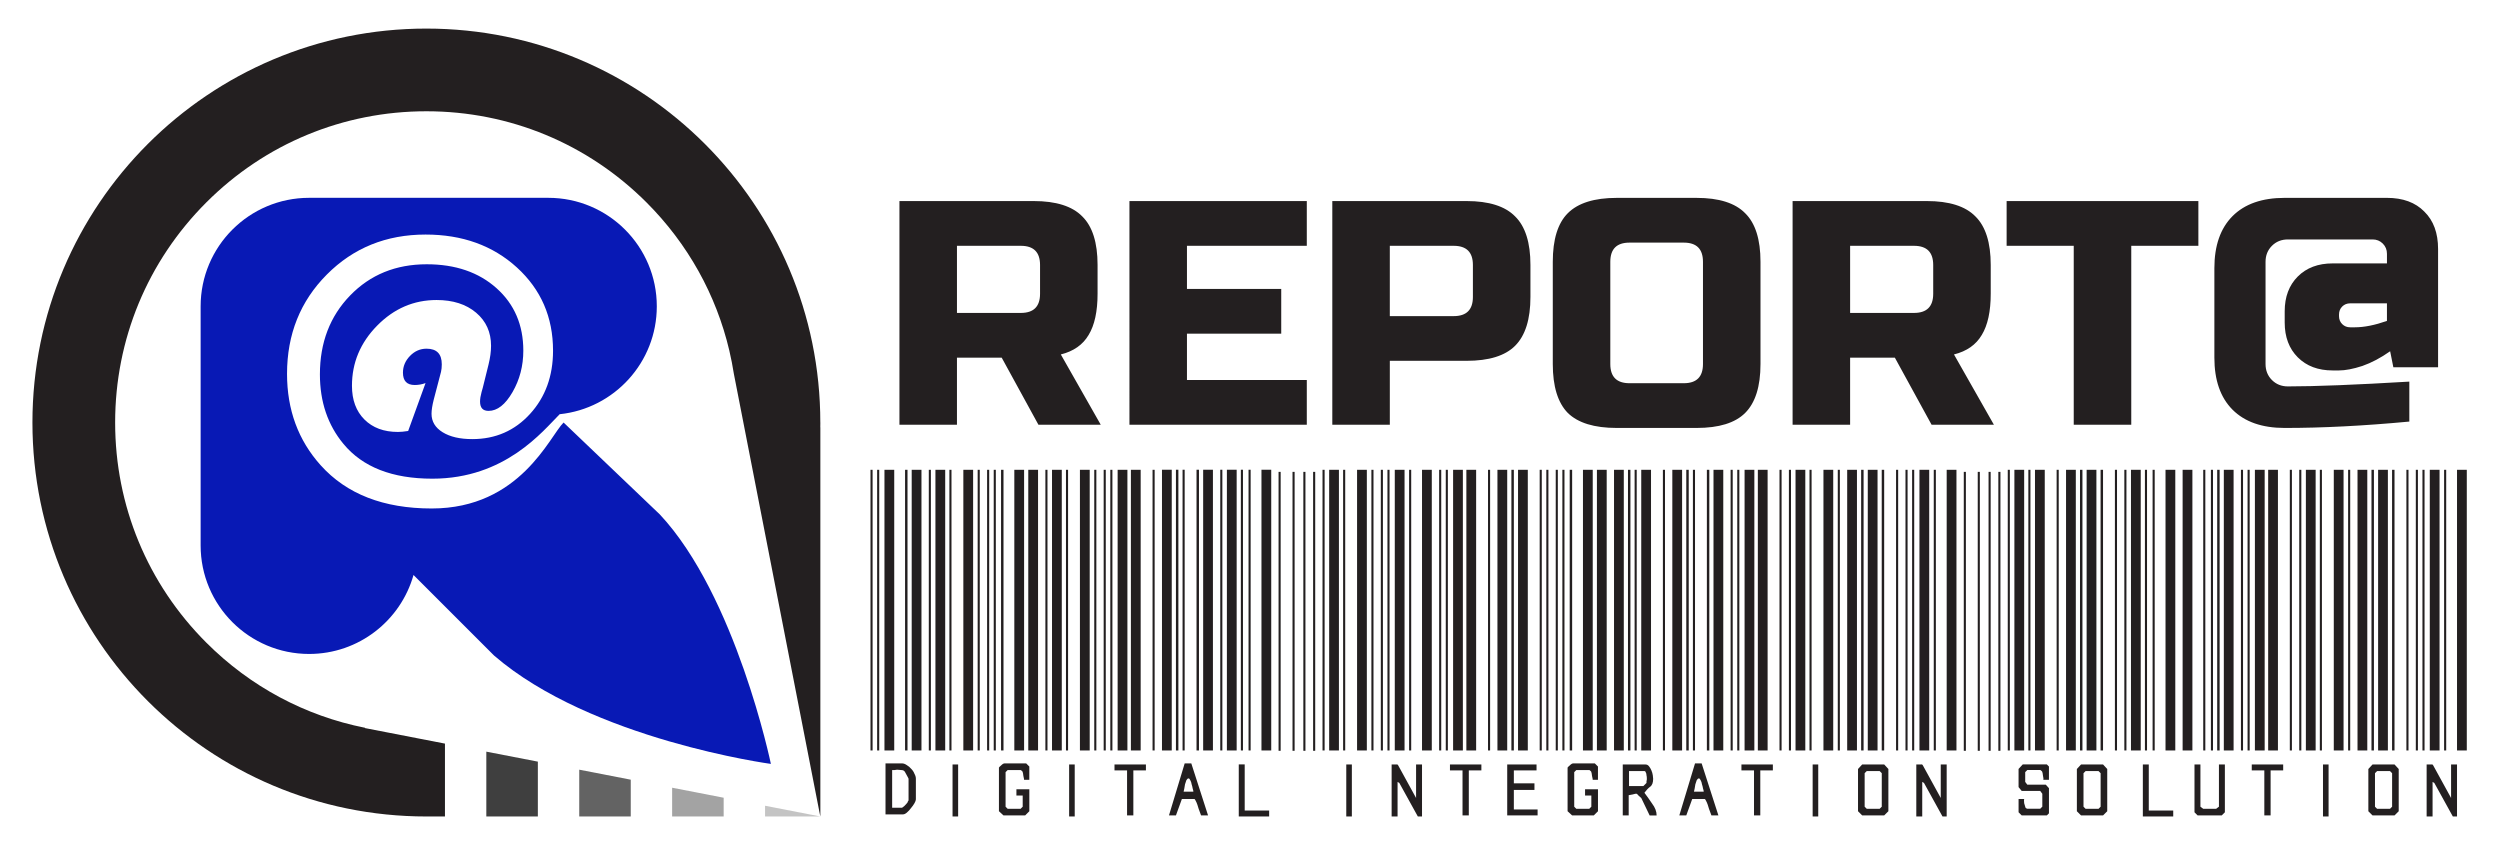 <?xml version="1.0" encoding="UTF-8"?><svg id="Layer_1" xmlns="http://www.w3.org/2000/svg" viewBox="0 0 1511.61 510.97"><defs><style>.cls-1{fill:#c4c4c4;}.cls-2{fill:#231f20;}.cls-3{fill:#0819b5;}.cls-4{fill:#3f3f3f;}.cls-5{fill:#a3a3a3;}.cls-6{fill:#636363;}</style></defs><g><path class="cls-3" d="M398.85,310.95l-58.08-55.47c-8.37,8.15-26.15,51.97-79.74,51.97-29.12,0-51.51-8.72-67.16-26.16-13.55-15.11-20.32-33.52-20.32-55.25,0-23.9,8.02-43.92,24.06-60.04,16.04-16.12,35.93-24.18,59.69-24.18,22.27,0,40.68,6.64,55.25,19.91,14.56,13.28,21.84,30.04,21.84,50.28,0,15.34-4.63,28.09-13.9,38.25-9.27,10.16-20.91,15.24-34.92,15.24-7.48,0-13.45-1.38-17.93-4.15-4.48-2.76-6.72-6.48-6.72-11.15,0-2.18,.43-4.98,1.29-8.41l4.44-16.94c.31-1.32,.47-2.84,.47-4.56,0-6.31-3.08-9.46-9.23-9.46-3.82,0-7.15,1.46-9.99,4.38-2.84,2.92-4.26,6.29-4.26,10.1,0,4.98,2.37,7.48,7.12,7.48,2.26,0,4.44-.39,6.54-1.17l-10.51,28.97c-2.49,.39-4.55,.58-6.19,.58-8.49,0-15.24-2.51-20.26-7.53-5.02-5.02-7.53-11.81-7.53-20.38,0-13.94,5.08-26.06,15.24-36.38,10.16-10.32,22.13-15.48,35.92-15.48,9.89,0,17.85,2.55,23.89,7.65,6.03,5.1,9.05,11.78,9.05,20.03,0,3.43-.51,7.2-1.52,11.33l-3.5,14.13-.7,2.45c-.62,2.26-.93,4.21-.93,5.84,0,3.74,1.71,5.61,5.14,5.61,5.29,0,10.12-3.78,14.48-11.33,4.36-7.55,6.54-15.92,6.54-25.11,0-15.49-5.39-28.07-16.18-37.73-10.79-9.65-24.86-14.48-42.22-14.48-18.69,0-34.13,6.29-46.31,18.86-12.19,12.58-18.28,28.48-18.28,47.71,0,16.59,4.75,30.6,14.25,42.05,11.6,14.02,29.51,21.02,53.73,21.02,44.06,0,66.76-28.75,76.99-38.98,33-3.44,58.73-31.33,58.73-65.24h0c0-36.23-29.37-65.6-65.6-65.6H186.91c-36.23,0-65.6,29.37-65.6,65.6h0v144.6c0,36.23,29.37,65.6,65.6,65.6h0c30.04,0,55.34-20.2,63.12-47.74h0l48.69,48.69c58.88,50.89,167.39,65.53,167.39,65.53,0,0-21.11-101.7-67.25-150.95Z"/><polygon class="cls-6" points="350.23 493.68 381.38 493.68 381.38 471.43 350.23 465.38 350.23 493.68"/><polygon class="cls-5" points="437.56 493.68 437.56 482.34 406.4 476.29 406.4 493.68 437.56 493.68"/><polygon class="cls-4" points="325.21 493.68 325.21 460.52 294.05 454.48 294.05 493.68 325.21 493.68"/><polygon class="cls-1" points="462.58 493.68 496 493.68 462.58 487.19 462.58 493.68"/><path class="cls-2" d="M496,255.48c0-131.55-106.65-238.2-238.2-238.2S19.61,123.93,19.61,255.48s106.65,238.2,238.2,238.2h11.23v-44.06l-48.37-9.39,.04-.18c-36.13-7.18-69.34-24.85-95.97-51.49-35.55-35.55-55.12-82.81-55.12-133.08s19.58-97.53,55.12-133.08c35.55-35.55,82.81-55.12,133.08-55.12s97.53,19.58,133.08,55.12c25.04,25.04,42.15,55.91,50.07,89.54h0l.03,.15c1.08,4.61,1.99,9.26,2.73,13.97l51.88,265.7,.41,1.93v-235.36h-.04c.01-.95,.04-1.89,.04-2.84Z"/></g><path class="cls-2" d="M543.84,121.57h81.16c13.53,0,23.32,3.09,29.37,9.27,6.18,6.05,9.27,15.84,9.27,29.37v17.39c0,10.69-1.8,19-5.41,24.93-3.48,5.93-9.08,9.85-16.81,11.79l24.15,42.51h-37.68l-22.22-40.58h-27.05v40.58h-34.78V121.57Zm85.02,38.65c0-7.73-3.86-11.59-11.59-11.59h-38.65v40.58h38.65c7.73,0,11.59-3.86,11.59-11.59v-17.39Zm161.29,96.61h-107.24V121.57h107.24v27.05h-72.46v26.09h57v27.05h-57v28.02h72.46v27.05Zm15.41-135.26h81.16c13.53,0,23.32,3.09,29.37,9.27,6.18,6.05,9.28,15.84,9.28,29.37v19.32c0,13.53-3.09,23.38-9.28,29.56-6.05,6.05-15.84,9.08-29.37,9.08h-46.37v38.65h-34.78V121.57Zm85.02,38.65c0-7.73-3.87-11.59-11.6-11.59h-38.64v42.51h38.64c7.73,0,11.6-3.86,11.6-11.59v-19.32Zm139.11-1.93c0-7.73-3.86-11.59-11.59-11.59h-32.85c-7.73,0-11.59,3.86-11.59,11.59v61.83c0,7.73,3.87,11.59,11.59,11.59h32.85c7.73,0,11.59-3.86,11.59-11.59v-61.83Zm34.78,61.83c0,13.53-3.09,23.38-9.27,29.56-6.05,6.05-15.85,9.08-29.37,9.08h-48.31c-13.53,0-23.38-3.03-29.56-9.08-6.05-6.18-9.08-16.04-9.08-29.56v-61.83c0-13.53,3.03-23.32,9.08-29.37,6.18-6.18,16.04-9.27,29.56-9.27h48.31c13.52,0,23.32,3.09,29.37,9.27,6.18,6.05,9.27,15.84,9.27,29.37v61.83Zm19.41-98.55h81.15c13.53,0,23.32,3.09,29.37,9.27,6.18,6.05,9.28,15.84,9.28,29.37v17.39c0,10.69-1.8,19-5.41,24.93-3.48,5.93-9.08,9.85-16.81,11.79l24.15,42.51h-37.68l-22.22-40.58h-27.05v40.58h-34.78V121.57Zm85.02,38.65c0-7.73-3.87-11.59-11.6-11.59h-38.64v40.58h38.64c7.73,0,11.6-3.86,11.6-11.59v-17.39Zm119.75,96.61h-34.78v-108.21h-40.58v-27.05h115.94v27.05h-40.58v108.21Zm168.13-1.93c-27.44,2.58-52.56,3.86-75.36,3.86-13.65,0-24.15-3.67-31.5-11.01-7.34-7.34-11.01-17.84-11.01-31.5v-54.1c0-13.65,3.67-24.15,11.01-31.5,7.34-7.34,17.84-11.01,31.5-11.01h61.83c9.66,0,17.2,2.77,22.61,8.31,5.54,5.41,8.31,12.95,8.31,22.61v71.49h-27.05l-1.93-9.66c-5.67,3.99-11.27,6.96-16.81,8.89-5.54,1.8-10.24,2.71-14.11,2.71h-3.86c-8.76,0-15.78-2.64-21.06-7.92-5.28-5.28-7.92-12.3-7.92-21.06v-6.76c0-8.76,2.64-15.78,7.92-21.06,5.28-5.28,12.3-7.92,21.06-7.92h32.85v-5.8c0-2.45-.84-4.51-2.51-6.18-1.67-1.67-3.73-2.51-6.18-2.51h-51.2c-3.87,0-7.09,1.29-9.66,3.86-2.58,2.58-3.86,5.8-3.86,9.66v61.83c0,3.86,1.29,7.09,3.86,9.66,2.58,2.58,5.8,3.86,9.66,3.86,16.62,0,41.09-.97,73.42-2.9v24.15Zm-32.85-57c5.54,0,11.98-1.29,19.32-3.86v-10.63h-22.22c-1.93,0-3.54,.64-4.83,1.93-1.29,1.29-1.93,2.9-1.93,4.83v.97c0,1.93,.64,3.54,1.93,4.83,1.29,1.29,2.9,1.93,4.83,1.93h2.9Z"/><path class="cls-2" d="M535.42,461.59v30.82h10.56c.7,0,1.48-.35,2.32-1.06,.99-.84,1.83-1.76,2.53-2.74,.84-.99,1.55-1.97,2.11-2.96s.84-1.76,.84-2.32v-12.46c0-.99-.28-1.97-.84-2.96-.42-1.13-1.06-2.11-1.9-2.96-.84-.99-1.76-1.76-2.74-2.32-.99-.7-1.97-1.06-2.96-1.06h-9.92Zm4.01,4.01h1.48c.7-.14,1.2-.21,1.48-.21,.7,0,1.55,.07,2.53,.21,1.13,0,1.9,.42,2.32,1.27,.28,.56,.7,1.34,1.27,2.32,.56,.99,.84,1.55,.84,1.69v13.09s-.14,.21-.42,.63c-.14,.28-.21,.49-.21,.63-.42,.56-1.06,1.27-1.9,2.11-.84,.7-1.34,1.06-1.48,1.06h-5.91v-22.8Zm-13.09-181.55v169.73h1.27v-169.73h-1.27Zm4.01,0v169.73h1.27v-169.73h-1.27Zm4.43,0v169.73h5.91v-169.73h-5.91Zm12.46,0v169.73h1.48v-169.73h-1.48Zm4.01,0v169.73h5.91v-169.73h-5.91Zm24.7,178.17v31.45h3.38v-31.45h-3.38Zm-14.36-178.17v169.73h1.27v-169.73h-1.27Zm4.01,0v169.73h5.91v-169.73h-5.91Zm8.44,0v169.73h1.27v-169.73h-1.27Zm8.44,0v169.73h5.91v-169.73h-5.91Zm8.66,0v169.73h1.27v-169.73h-1.27Zm12.88,206.46l2.74,2.53h13.09l2.53-2.53v-13.3h-7.81v3.8h3.8v6.76l-1.27,1.27h-7.81l-1.27-1.27v-20.9l1.27-1.27h7.81c.14,0,.35,.14,.63,.42,.42,.28,.63,.56,.63,.84,.14,.28,.28,1.06,.42,2.32,.28,1.13,.42,1.9,.42,2.32h3.17v-8.02l-1.9-1.9h-13.09c-.56,0-1.27,.42-2.11,1.27-.84,.7-1.27,1.13-1.27,1.27v26.39Zm-7.18-206.46v169.73h1.27v-169.73h-1.27Zm4.01,0v169.73h1.27v-169.73h-1.27Zm4.43,0v169.73h1.48v-169.73h-1.48Zm8.02,0v169.73h5.91v-169.73h-5.91Zm8.44,0v169.73h5.91v-169.73h-5.91Zm24.7,178.17v31.45h3.38v-31.45h-3.38Zm-14.36-178.17v169.73h1.27v-169.73h-1.27Zm4.01,0v169.73h5.91v-169.73h-5.91Zm8.44,0v169.73h1.27v-169.73h-1.27Zm8.44,0v169.73h5.91v-169.73h-5.91Zm8.66,0v169.73h1.27v-169.73h-1.27Zm19.84,181.76v27.23h3.8v-27.23h7.6v-3.59h-19v3.59h7.6Zm-14.14-181.76v169.73h1.27v-169.73h-1.27Zm4.01,0v169.73h1.27v-169.73h-1.27Zm4.43,0v169.73h5.91v-169.73h-5.91Zm8.02,0v169.73h5.91v-169.73h-5.91Zm13.09,0v169.73h1.27v-169.73h-1.27Zm9.92,208.99h4.22l3.59-9.92h7.6c.14,0,.35,.28,.63,.84,.28,.56,.49,.99,.63,1.27,.28,.56,.7,1.83,1.27,3.8,.7,1.97,1.2,3.31,1.48,4.01h4.22l-10.13-31.45h-4.01l-9.5,31.45Zm11.82-22.38c.42,0,.77,.35,1.06,1.06,.42,.7,.7,1.55,.84,2.53,.28,.84,.49,1.69,.63,2.53,.28,.84,.42,1.48,.42,1.9h-5.91c.14-.42,.28-1.06,.42-1.9,.14-.84,.28-1.69,.42-2.53,.28-.99,.56-1.83,.84-2.53,.42-.7,.84-1.06,1.27-1.06Zm-16.04-186.62v169.73h5.91v-169.73h-5.91Zm8.44,0v169.73h1.48v-169.73h-1.48Zm4.01,0v169.73h1.27v-169.73h-1.27Zm8.44,0v169.73h1.48v-169.73h-1.48Zm4.01,0v169.73h5.91v-169.73h-5.91Zm21.53,178.17v31.45h18.37v-3.59h-14.78v-27.87h-3.59Zm-11.19-178.17v169.73h1.27v-169.73h-1.27Zm4.01,0v169.73h5.91v-169.73h-5.91Zm8.45,0v169.73h1.27v-169.73h-1.27Zm4.64,0v169.73h1.27v-169.73h-1.27Zm7.81,0v169.73h5.91v-169.73h-5.91Zm10.34,1.27v168.67h1.27v-168.67h-1.27Zm8.44,0v168.67h1.27v-168.67h-1.27Zm6.54,0v168.67h1.27v-168.67h-1.27Zm5.91,0v168.67h1.27v-168.67h-1.27Zm20.05,176.91v31.45h3.38v-31.45h-3.38Zm-14.36-178.17v169.73h1.27v-169.73h-1.27Zm4.01,0v169.73h5.91v-169.73h-5.91Zm8.44,0v169.73h1.27v-169.73h-1.27Zm8.44,0v169.73h5.91v-169.73h-5.91Zm8.66,0v169.73h1.27v-169.73h-1.27Zm12.24,178.17v31.45h3.59v-20.9l1.06,.63,11.19,20.27h2.53v-31.45h-3.59v20.27l-10.77-19.63c-.28-.56-.63-.77-1.06-.63h-2.96Zm-6.54-178.17v169.73h1.27v-169.73h-1.27Zm4.01,0v169.73h1.27v-169.73h-1.27Zm4.43,0v169.73h5.91v-169.73h-5.91Zm8.66,0v169.73h1.27v-169.73h-1.27Zm7.81,0v169.73h5.91v-169.73h-5.91Zm24.49,181.76v27.23h3.8v-27.23h7.6v-3.59h-19v3.59h7.6Zm-14.14-181.76v169.73h1.27v-169.73h-1.27Zm4.01,0v169.73h1.27v-169.73h-1.27Zm4.43,0v169.73h5.91v-169.73h-5.91Zm8.02,0v169.73h5.91v-169.73h-5.91Zm13.09,0v169.73h1.27v-169.73h-1.27Zm11.61,178.17v30.82h18.37v-3.59h-14.36v-11.82h12.46v-4.01h-12.46v-7.81h13.72v-3.59h-17.73Zm-5.91-178.17v169.73h5.91v-169.73h-5.91Zm8.44,0v169.73h1.48v-169.73h-1.48Zm4.01,0v169.73h5.91v-169.73h-5.91Zm13.09,0v169.73h1.27v-169.73h-1.27Zm4.01,0v169.73h1.27v-169.73h-1.27Zm12.88,206.46l2.74,2.53h13.09l2.53-2.53v-13.3h-7.81v3.8h3.8v6.76l-1.27,1.27h-7.81l-1.27-1.27v-20.9l1.27-1.27h7.81c.14,0,.35,.14,.63,.42,.42,.28,.63,.56,.63,.84,.14,.28,.28,1.06,.42,2.32,.28,1.13,.42,1.9,.42,2.32h3.17v-8.02l-1.9-1.9h-13.09c-.56,0-1.27,.42-2.11,1.27-.84,.7-1.27,1.13-1.27,1.27v26.39Zm-7.18-206.46v169.73h1.27v-169.73h-1.27Zm4.01,0v169.73h1.27v-169.73h-1.27Zm4.43,0v169.73h1.48v-169.73h-1.48Zm8.02,0v169.73h5.91v-169.73h-5.91Zm8.44,0v169.73h5.91v-169.73h-5.91Zm15.62,178.17v30.82h3.59v-12.24c.28,0,1.06-.14,2.32-.42,1.41-.42,2.25-.56,2.53-.42s.7,.56,1.27,1.27c.7,.56,1.2,.99,1.48,1.27l5.07,10.56h4.22c0-2.39-.91-4.79-2.74-7.18-1.69-2.53-3.24-4.71-4.64-6.54,1.13-1.55,2.25-2.74,3.38-3.59,1.27-.84,1.9-2.46,1.9-4.86,0-.56-.07-1.27-.21-2.11-.14-.99-.42-1.97-.84-2.96-.42-.99-.91-1.83-1.48-2.53-.56-.7-1.27-1.06-2.11-1.06h-13.72Zm3.8,4.01h9.29c.42,0,.7,.28,.84,.84,.28,.42,.42,.99,.42,1.69,.14,.56,.21,1.13,.21,1.69v.84c0,.28-.07,.7-.21,1.27v.84l-1.9,1.9h-8.66v-9.08Zm-9.08-182.18v169.73h5.91v-169.73h-5.91Zm8.44,0v169.73h1.48v-169.73h-1.48Zm4.01,0v169.73h1.27v-169.73h-1.27Zm4.01,0v169.73h5.91v-169.73h-5.91Zm13.09,0v169.73h1.27v-169.73h-1.27Zm9.92,208.99h4.22l3.59-9.92h7.6c.14,0,.35,.28,.63,.84,.28,.56,.49,.99,.63,1.27,.28,.56,.71,1.83,1.27,3.8,.71,1.97,1.2,3.31,1.48,4.01h4.22l-10.13-31.45h-4.01l-9.5,31.45Zm11.82-22.38c.42,0,.77,.35,1.06,1.06,.42,.7,.71,1.55,.84,2.53,.28,.84,.49,1.69,.63,2.53,.28,.84,.42,1.48,.42,1.9h-5.91c.14-.42,.28-1.06,.42-1.9,.14-.84,.28-1.69,.42-2.53,.28-.99,.56-1.83,.84-2.53,.42-.7,.84-1.06,1.27-1.06Zm-16.04-186.62v169.73h5.91v-169.73h-5.91Zm8.44,0v169.73h1.48v-169.73h-1.48Zm4.01,0v169.73h1.27v-169.73h-1.27Zm8.44,0v169.73h1.48v-169.73h-1.48Zm4.01,0v169.73h5.91v-169.73h-5.91Zm24.49,181.76v27.23h3.8v-27.23h7.6v-3.59h-19v3.59h7.6Zm-14.14-181.76v169.73h1.27v-169.73h-1.27Zm4.01,0v169.73h1.27v-169.73h-1.27Zm4.43,0v169.73h5.91v-169.73h-5.91Zm8.02,0v169.73h5.91v-169.73h-5.91Zm13.09,0v169.73h1.27v-169.73h-1.27Zm20.05,178.17v31.45h3.38v-31.45h-3.38Zm-14.36-178.17v169.73h1.27v-169.73h-1.27Zm4.01,0v169.73h5.91v-169.73h-5.91Zm8.44,0v169.73h1.27v-169.73h-1.27Zm8.44,0v169.73h5.91v-169.73h-5.91Zm8.66,0v169.73h1.27v-169.73h-1.27Zm12.24,206.46l2.53,2.53h13.3l2.53-2.53v-25.54l-2.53-2.74h-13.3l-2.53,2.74v25.54Zm4.01-2.74v-20.27l1.27-1.27h7.81l1.27,1.27v20.27l-1.27,1.27h-7.81l-1.27-1.27Zm-10.56-203.72v169.73h5.91v-169.73h-5.91Zm8.44,0v169.73h1.48v-169.73h-1.48Zm4.01,0v169.73h5.91v-169.73h-5.91Zm8.44,0v169.73h1.48v-169.73h-1.48Zm8.66,0v169.73h1.27v-169.73h-1.27Zm12.24,178.17v31.45h3.59v-20.9l1.06,.63,11.19,20.27h2.53v-31.45h-3.59v20.27l-10.77-19.63c-.28-.56-.63-.77-1.06-.63h-2.96Zm-6.54-178.17v169.73h1.27v-169.73h-1.27Zm4.01,0v169.73h1.27v-169.73h-1.27Zm4.43,0v169.73h5.91v-169.73h-5.91Zm8.66,0v169.73h1.27v-169.73h-1.27Zm7.81,0v169.73h5.91v-169.73h-5.91Zm10.34,1.27v168.67h1.27v-168.67h-1.27Zm8.44,0v168.67h1.27v-168.67h-1.27Zm6.54,0v168.67h1.27v-168.67h-1.27Zm5.91,0v168.67h1.27v-168.67h-1.27Zm12.24,205.83l1.9,1.9h15.2l1.27-1.27v-15.2l-1.9-2.11h-11.19l-1.27-1.69v-5.91l1.27-1.27h7.81c.14,0,.35,.14,.63,.42,.42,.28,.63,.56,.63,.84,.14,.28,.28,1.06,.42,2.32,.28,1.13,.35,1.9,.21,2.32h3.38v-8.02l-1.27-1.27h-14.57l-2.53,2.74v10.98l1.9,2.32h11.19l1.27,1.69v7.81l-1.27,1.27h-7.81c-.14,0-.42-.14-.84-.42-.28-.28-.42-.56-.42-.84-.14-.28-.35-.99-.63-2.11-.14-1.27-.14-2.11,0-2.53h-3.38v8.02Zm-6.54-207.09v169.73h1.27v-169.73h-1.27Zm4.01,0v169.73h5.91v-169.73h-5.91Zm8.44,0v169.73h1.27v-169.73h-1.27Zm4.01,0v169.73h5.91v-169.73h-5.91Zm13.09,0v169.73h1.27v-169.73h-1.27Zm12.24,206.46l2.53,2.53h13.3l2.53-2.53v-25.54l-2.53-2.74h-13.3l-2.53,2.74v25.54Zm4.01-2.74v-20.27l1.27-1.27h7.81l1.27,1.27v20.27l-1.27,1.27h-7.81l-1.27-1.27Zm-10.56-203.72v169.73h5.91v-169.73h-5.91Zm8.44,0v169.73h1.48v-169.73h-1.48Zm4.01,0v169.73h5.91v-169.73h-5.91Zm8.44,0v169.73h1.48v-169.73h-1.48Zm8.66,0v169.73h1.27v-169.73h-1.27Zm16.89,178.17v31.45h18.37v-3.59h-14.78v-27.87h-3.59Zm-11.19-178.17v169.73h1.27v-169.73h-1.27Zm4.01,0v169.73h5.91v-169.73h-5.91Zm8.44,0v169.73h1.27v-169.73h-1.27Zm4.64,0v169.73h1.27v-169.73h-1.27Zm7.81,0v169.73h5.91v-169.73h-5.91Zm17.52,207.09l1.9,1.9h14.57l1.9-1.9v-28.92h-3.59v25.54l-1.69,1.27h-7.81l-1.69-1.27v-25.54h-3.59v28.92Zm-7.18-207.09v169.73h5.91v-169.73h-5.91Zm12.46,0v169.73h1.27v-169.73h-1.27Zm4.64,0v169.73h1.27v-169.73h-1.27Zm3.8,0v169.73h1.48v-169.73h-1.48Zm4.01,0v169.73h5.91v-169.73h-5.91Zm24.49,181.76v27.23h3.8v-27.23h7.6v-3.59h-19v3.59h7.6Zm-14.14-181.76v169.73h1.27v-169.73h-1.27Zm4.01,0v169.73h1.27v-169.73h-1.27Zm4.43,0v169.73h5.91v-169.73h-5.91Zm8.02,0v169.73h5.91v-169.73h-5.91Zm13.09,0v169.73h1.27v-169.73h-1.27Zm20.06,178.17v31.45h3.38v-31.45h-3.38Zm-14.36-178.17v169.73h1.27v-169.73h-1.27Zm4.01,0v169.73h5.91v-169.73h-5.91Zm8.44,0v169.73h1.27v-169.73h-1.27Zm8.44,0v169.73h5.91v-169.73h-5.91Zm8.66,0v169.73h1.27v-169.73h-1.27Zm12.24,206.46l2.53,2.53h13.3l2.53-2.53v-25.54l-2.53-2.74h-13.3l-2.53,2.74v25.54Zm4.01-2.74v-20.27l1.27-1.27h7.81l1.27,1.27v20.27l-1.27,1.27h-7.81l-1.27-1.27Zm-10.56-203.72v169.73h5.91v-169.73h-5.91Zm8.44,0v169.73h1.48v-169.73h-1.48Zm4.01,0v169.73h5.91v-169.73h-5.91Zm8.44,0v169.73h1.48v-169.73h-1.48Zm8.66,0v169.73h1.27v-169.73h-1.27Zm12.24,178.17v31.45h3.59v-20.9l1.06,.63,11.19,20.27h2.53v-31.45h-3.59v20.27l-10.77-19.63c-.28-.56-.63-.77-1.06-.63h-2.96Zm-6.54-178.17v169.73h1.27v-169.73h-1.27Zm4.01,0v169.73h1.27v-169.73h-1.27Zm4.43,0v169.73h5.91v-169.73h-5.91Zm8.66,0v169.73h1.27v-169.73h-1.27Zm7.81,0v169.73h5.91v-169.73h-5.91Z"/></svg>